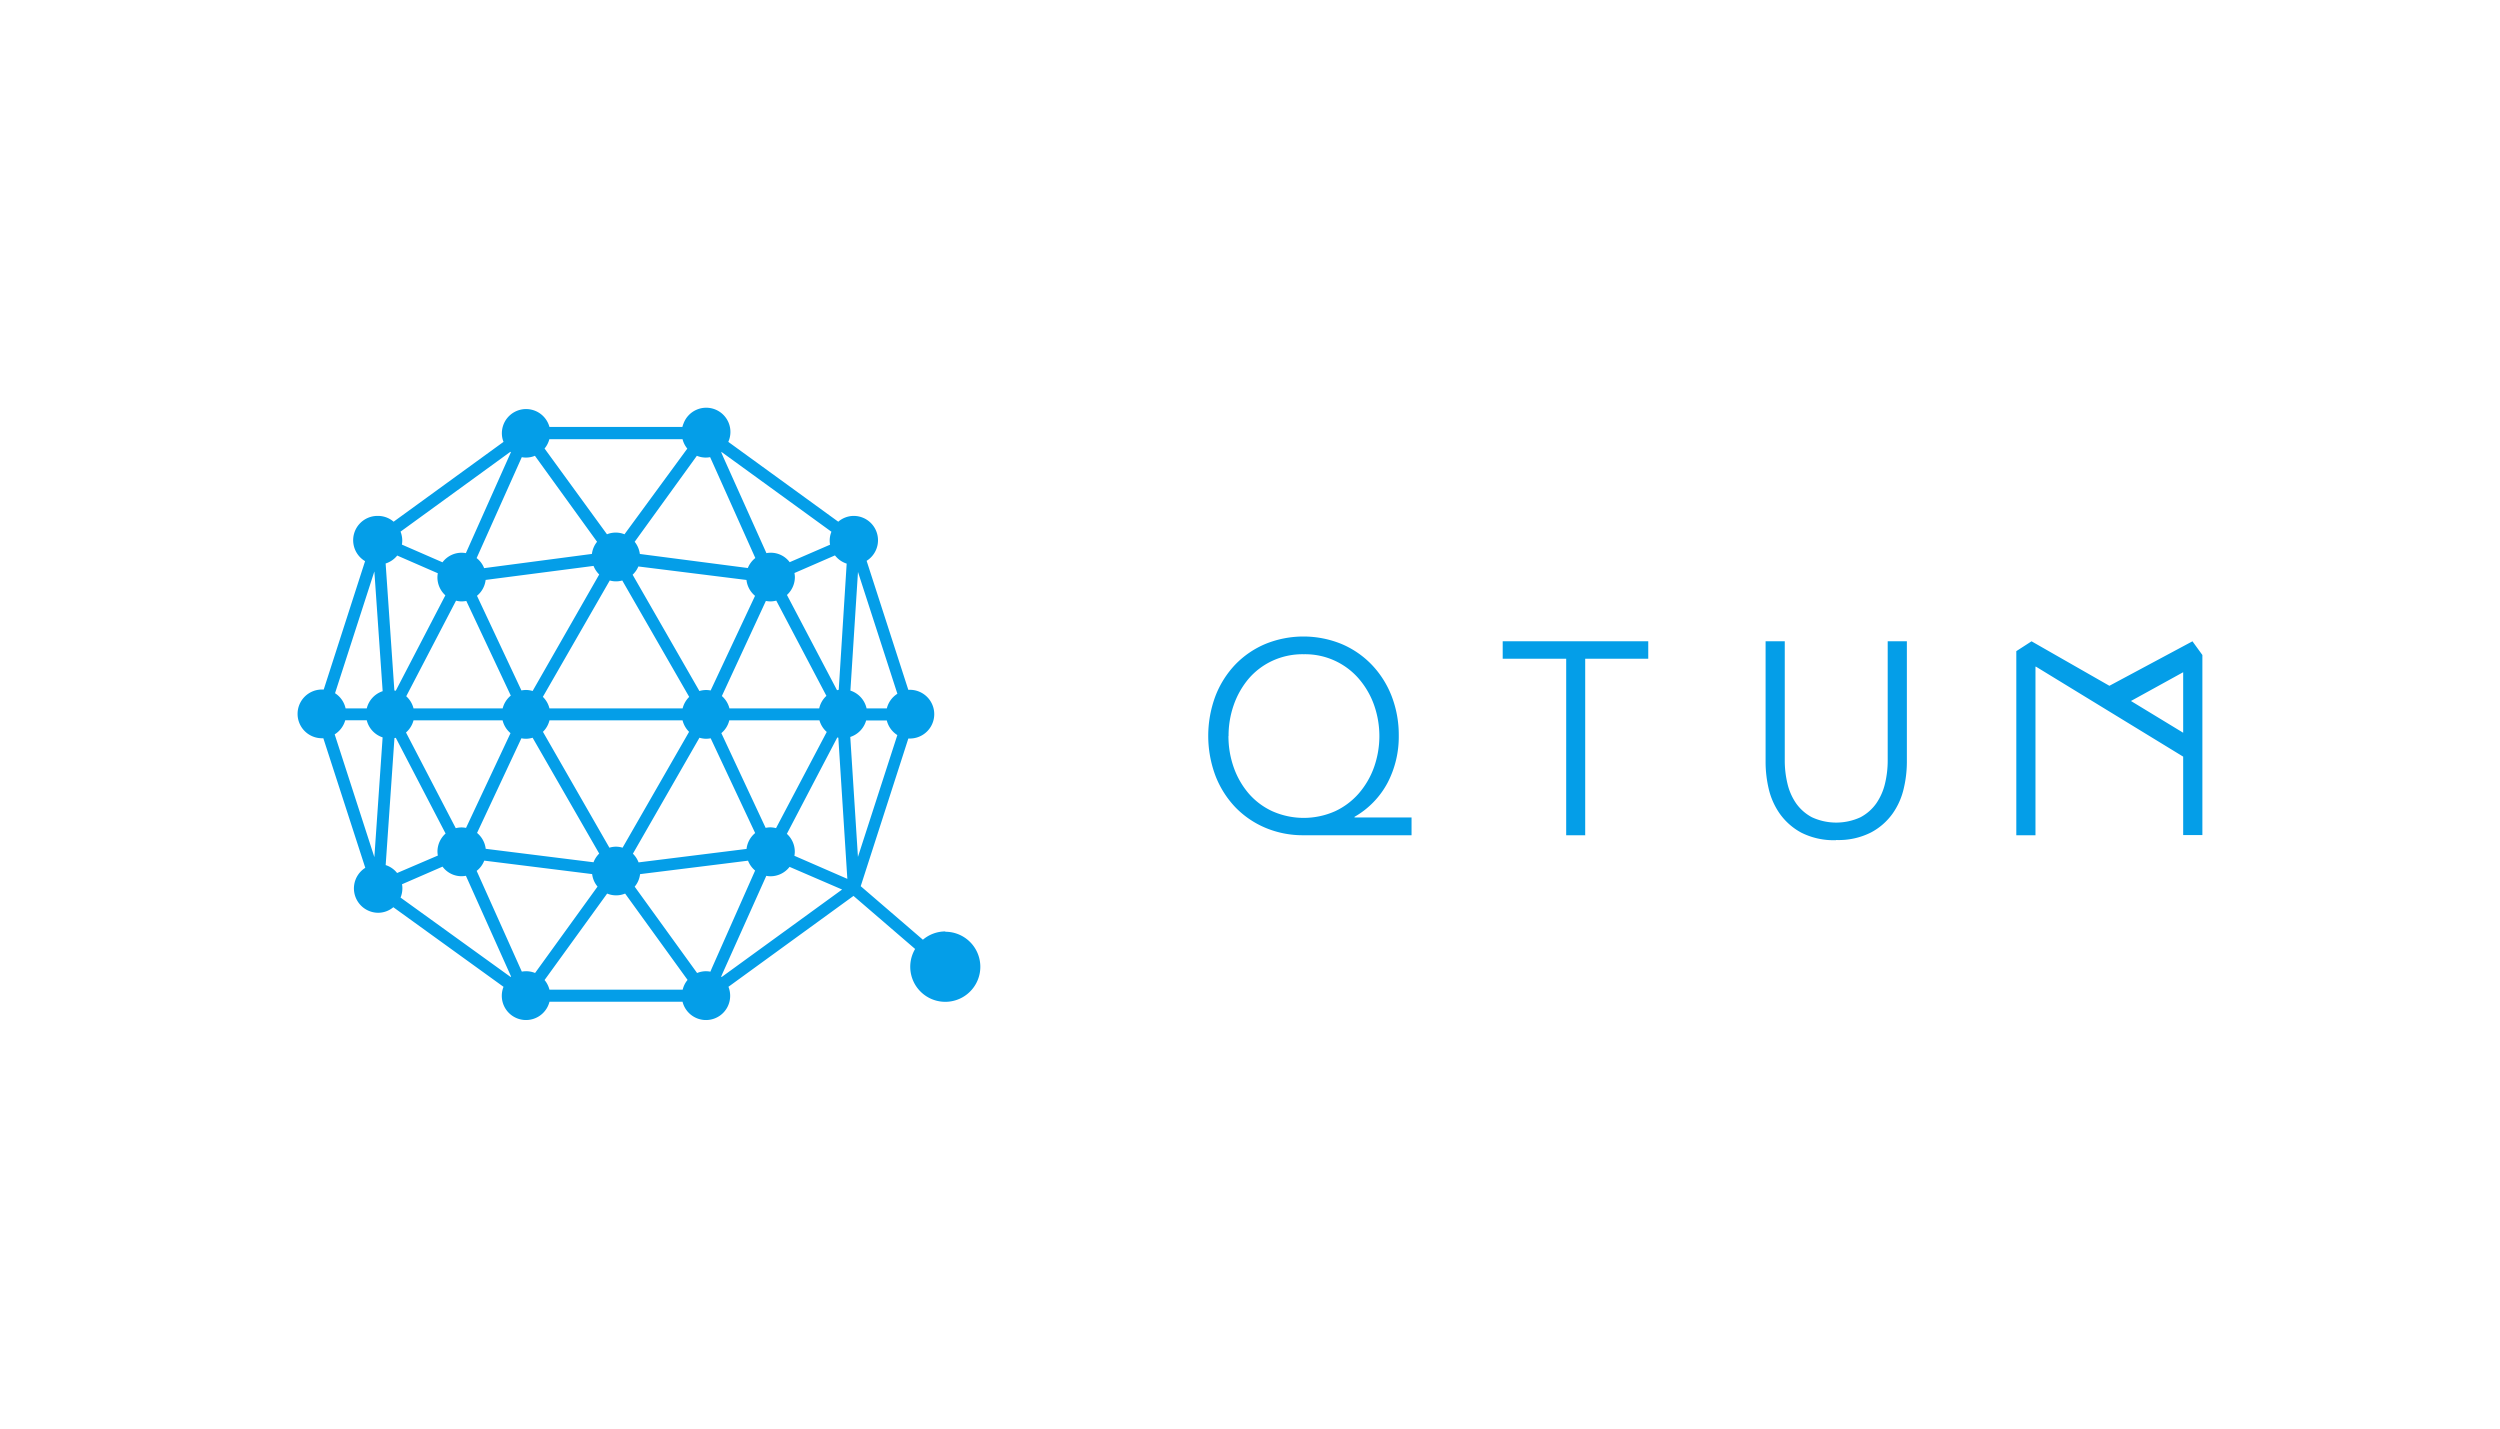 <svg id="Layer_1" data-name="Layer 1" xmlns="http://www.w3.org/2000/svg" viewBox="0 0 630 360"><defs><style>.cls-1{fill:#049ee8;fill-rule:evenodd;}</style></defs><title>393_white</title><path id="LOGO" class="cls-1" d="M238.21,234.72a8.75,8.75,0,0,0-5.64,2.09L216.9,223.32l12-37.21c.13,0,.26,0,.39,0a6.14,6.14,0,0,0,0-12.28c-.13,0-.26,0-.4,0l-10.5-32.5a6.13,6.13,0,0,0-3.25-11.32,6,6,0,0,0-3.9,1.46l-27.71-20.12a6.1,6.1,0,1,0-11.28-4.63,6.34,6.34,0,0,0-.29.87H138.46a6.1,6.1,0,0,0-11.84,2.93,6.18,6.18,0,0,0,.27.83l-27.7,20.12a6,6,0,0,0-3.91-1.46A6.13,6.13,0,0,0,92,141.41L81.58,173.76c-.15,0-.3,0-.45,0a6.14,6.14,0,0,0,0,12.28c.12,0,.23,0,.35,0l10.57,32.65a6.14,6.14,0,0,0,3.24,11.33,6,6,0,0,0,3.83-1.4l27.77,20.06a6.1,6.1,0,1,0,11.58,3.75H172a6.09,6.09,0,0,0,12-1.51,6.2,6.2,0,0,0-.43-2.25l31.51-22.9,15.53,13.37a8.83,8.83,0,1,0,7.58-4.34Zm-22-90.59,9.93,30.7a6.09,6.09,0,0,0-2.66,3.69h-5.1a6.12,6.12,0,0,0-4.08-4.49Zm-2.85-2.08-2,31.77-.43.11-12.62-24a6.12,6.12,0,0,0,2-4.53,5.89,5.89,0,0,0-.11-1l1.64-.71,8.57-3.73a6.16,6.16,0,0,0,3,2.09ZM179.08,174a5.66,5.66,0,0,0-2.83.14l-16.83-29.31a6.05,6.05,0,0,0,1.45-2.08l27.24,3.4a6.07,6.07,0,0,0,2.16,4ZM193,151.44a7.48,7.48,0,0,0,1.16.12,6.58,6.58,0,0,0,1.46-.2l12.64,24a6,6,0,0,0-1.82,3.16H183.82a6.09,6.09,0,0,0-1.91-3.12Zm-19.32,24.18a6.18,6.18,0,0,0-1.66,2.9H138.46a6,6,0,0,0-1.66-2.91l16.86-29.33a5.62,5.62,0,0,0,3.15,0Zm-39.46-1.49a6,6,0,0,0-1.64-.26,6.65,6.65,0,0,0-1.18.12L120.2,150.14a6.06,6.06,0,0,0,2.18-4l27.19-3.53a6.27,6.27,0,0,0,1.43,2.16Zm-5.5,1.16a6.11,6.11,0,0,0-2.05,3.23H104.21a6.09,6.09,0,0,0-1.84-3.06l12.55-24.09a6.15,6.15,0,0,0,1.42.19,7.61,7.61,0,0,0,1.17-.12Zm-24.5,6.23h22.43a6.11,6.11,0,0,0,2,3.23l-11.21,23.88a6.43,6.43,0,0,0-1.16-.12,6.31,6.31,0,0,0-1.43.19l-12.54-24.11A6.11,6.11,0,0,0,104.21,181.52Zm27.17,4.53a6.65,6.65,0,0,0,1.18.12,6.11,6.11,0,0,0,1.65-.26L151,215.1a6.11,6.11,0,0,0-1.43,2.19l-27.17-3.39a6.12,6.12,0,0,0-2.18-4Zm5.43-1.63a6.08,6.08,0,0,0,1.65-2.9H172a6.24,6.24,0,0,0,1.65,2.9l-16.76,29.2a5.53,5.53,0,0,0-3.32,0Zm39.44,1.49a6.25,6.25,0,0,0,1.66.26,6.54,6.54,0,0,0,1.17-.12l11.21,23.88a6.06,6.06,0,0,0-2.17,4l-27.21,3.39a6.11,6.11,0,0,0-1.43-2.19Zm5.52-1.16a6,6,0,0,0,2-3.23h22.72a6.12,6.12,0,0,0,1.84,2.93l-12.78,24.24a6.33,6.33,0,0,0-1.44-.2,6.66,6.66,0,0,0-1.18.13Zm0-70.89L209.52,134a6.06,6.06,0,0,0-.44,2.26,5.34,5.34,0,0,0,.1,1L199,141.67a5.94,5.94,0,0,0-5.86-2.28l-10.78-24-.6-1.39s.07-.07.1-.12Zm-6.17,1a5.89,5.89,0,0,0,2.27.45,5.47,5.47,0,0,0,1.07-.11l1.64,3.65,9.75,21.77a6.2,6.2,0,0,0-1.89,2.52l-27.21-3.54a6.14,6.14,0,0,0-1.3-3.07Zm-37.18-4.19H172a6.09,6.09,0,0,0,1.2,2.38l-15.83,21.59a5.9,5.9,0,0,0-4.41,0l-15.73-21.61a6.12,6.12,0,0,0,1.22-2.41Zm-5.9,4.64a5.89,5.89,0,0,0,2.27-.45l15.66,21.67a6.07,6.07,0,0,0-1.3,3.06L122,143.17a5.92,5.92,0,0,0-1.89-2.53l11.38-25.43a5.64,5.64,0,0,0,1.08.1Zm-3.91-1.46.13.11L117.4,139.39a6.34,6.34,0,0,0-1.06-.1,6,6,0,0,0-4.83,2.41l-10.23-4.46a6.62,6.62,0,0,0,.09-1,6.35,6.35,0,0,0-.43-2.27ZM100.1,140l10.23,4.46a6.64,6.64,0,0,0-.1,1,6.12,6.12,0,0,0,2,4.56L99.73,174.07l-.35-.07-2.2-32A6.17,6.17,0,0,0,100.1,140Zm-5.76,76-10-30.94A6.13,6.13,0,0,0,87,181.51h5.42a6.09,6.09,0,0,0,4,4.31Zm-1.92-37.48H87.09a6.07,6.07,0,0,0-2.66-3.83L94.34,144l2.09,30.18a6.1,6.1,0,0,0-4,4.31ZM97.19,218l2.21-32,.34-.07,11.7,22.49.85,1.63a6.1,6.1,0,0,0-2.05,4.55,6.25,6.25,0,0,0,.1,1L100.07,220a6,6,0,0,0-2.89-2Zm31.47,28.19-27.72-20a6.16,6.16,0,0,0,.46-2.36,5.52,5.52,0,0,0-.09-1l10.21-4.44a5.92,5.92,0,0,0,5.89,2.31l11.38,25.38Zm6.18-1a6.07,6.07,0,0,0-2.27-.44,6.56,6.56,0,0,0-1.07.1l-2.45-5.47-8.93-19.92a6,6,0,0,0,1.91-2.58l6.59.82,20.6,2.57a6,6,0,0,0,1.36,3.15l-2.66,3.68Zm37.18,4.2H138.46a6.11,6.11,0,0,0-1.23-2.42L153,225.18a5.93,5.93,0,0,0,4.53,0l15.74,21.76a5.84,5.84,0,0,0-1.22,2.42Zm7-4.53a6.58,6.58,0,0,0-1.07-.11,5.94,5.94,0,0,0-2.28.45l-6.44-8.91-9.29-12.85a6,6,0,0,0,1.36-3.16l20.9-2.6,6.3-.79a6.17,6.17,0,0,0,1.79,2.49L179.38,244Zm2.84,1.35-.13-.1.38-.88,11-24.52a5.47,5.47,0,0,0,1.07.11,6.06,6.06,0,0,0,4.79-2.37l13.24,5.71Zm18.33-30.55a6.38,6.38,0,0,0,.1-1,6.07,6.07,0,0,0-2-4.53l7-13.39L211,185.84l.26.06,2.27,35.57Zm14.08-29.95a6.1,6.1,0,0,0,4-4.16h5.2a6.09,6.09,0,0,0,2.66,3.69l-9.93,30.7Zm141.46,24.77H328.5a24.23,24.23,0,0,1-9.58-1.86,22.93,22.93,0,0,1-7.63-5.21,24.1,24.1,0,0,1-5-7.93,28.68,28.68,0,0,1,0-20.08,24.1,24.1,0,0,1,5-7.93,22.93,22.93,0,0,1,7.63-5.21,25.42,25.42,0,0,1,19.09,0,22.91,22.91,0,0,1,7.62,5.2,24,24,0,0,1,5.05,7.93,27.18,27.18,0,0,1,1.81,10,25.14,25.14,0,0,1-2.79,11.81,21.52,21.52,0,0,1-8.36,8.64V206h14.37v4.49Zm-46.16-25a23.6,23.6,0,0,0,1.31,7.85,20.66,20.66,0,0,0,3.73,6.56,17.62,17.62,0,0,0,6,4.53,19.45,19.45,0,0,0,15.85,0,18,18,0,0,0,6-4.53,20.74,20.74,0,0,0,3.8-6.56,23.56,23.56,0,0,0,0-15.68,20.79,20.79,0,0,0-3.8-6.57,17.88,17.88,0,0,0-13.88-6.21,18.13,18.13,0,0,0-8,1.68,17.69,17.69,0,0,0-5.95,4.52,21,21,0,0,0-3.72,6.57,23.25,23.25,0,0,0-1.31,7.84Zm89.94,25h-4.83V166h-16V161.6h36.68V166H399.47v44.43Zm63.22,1.24a18.09,18.09,0,0,1-8.8-1.89,15.88,15.88,0,0,1-5.44-4.8,18.07,18.07,0,0,1-2.79-6.31,29.85,29.85,0,0,1-.77-6.45V161.6h4.83v30.07a24.78,24.78,0,0,0,.67,5.76,14.56,14.56,0,0,0,2.18,5,11.47,11.47,0,0,0,4,3.52,14.6,14.6,0,0,0,12.23,0,11.39,11.39,0,0,0,4-3.52,14.78,14.78,0,0,0,2.19-5,24.78,24.78,0,0,0,.67-5.76V161.6h4.83v30.62a29.18,29.18,0,0,1-.78,6.45,17.85,17.85,0,0,1-2.79,6.32,15.66,15.66,0,0,1-5.47,4.79,18,18,0,0,1-8.78,1.9Zm89.77-50.11-20.93,11.21-19.62-11.21-3.84,2.48v46.4h4.83V168h.13l37.09,22.67v19.76H555V165.06ZM537,176.65l13.16-7.25,0,15.25Z"/></svg>